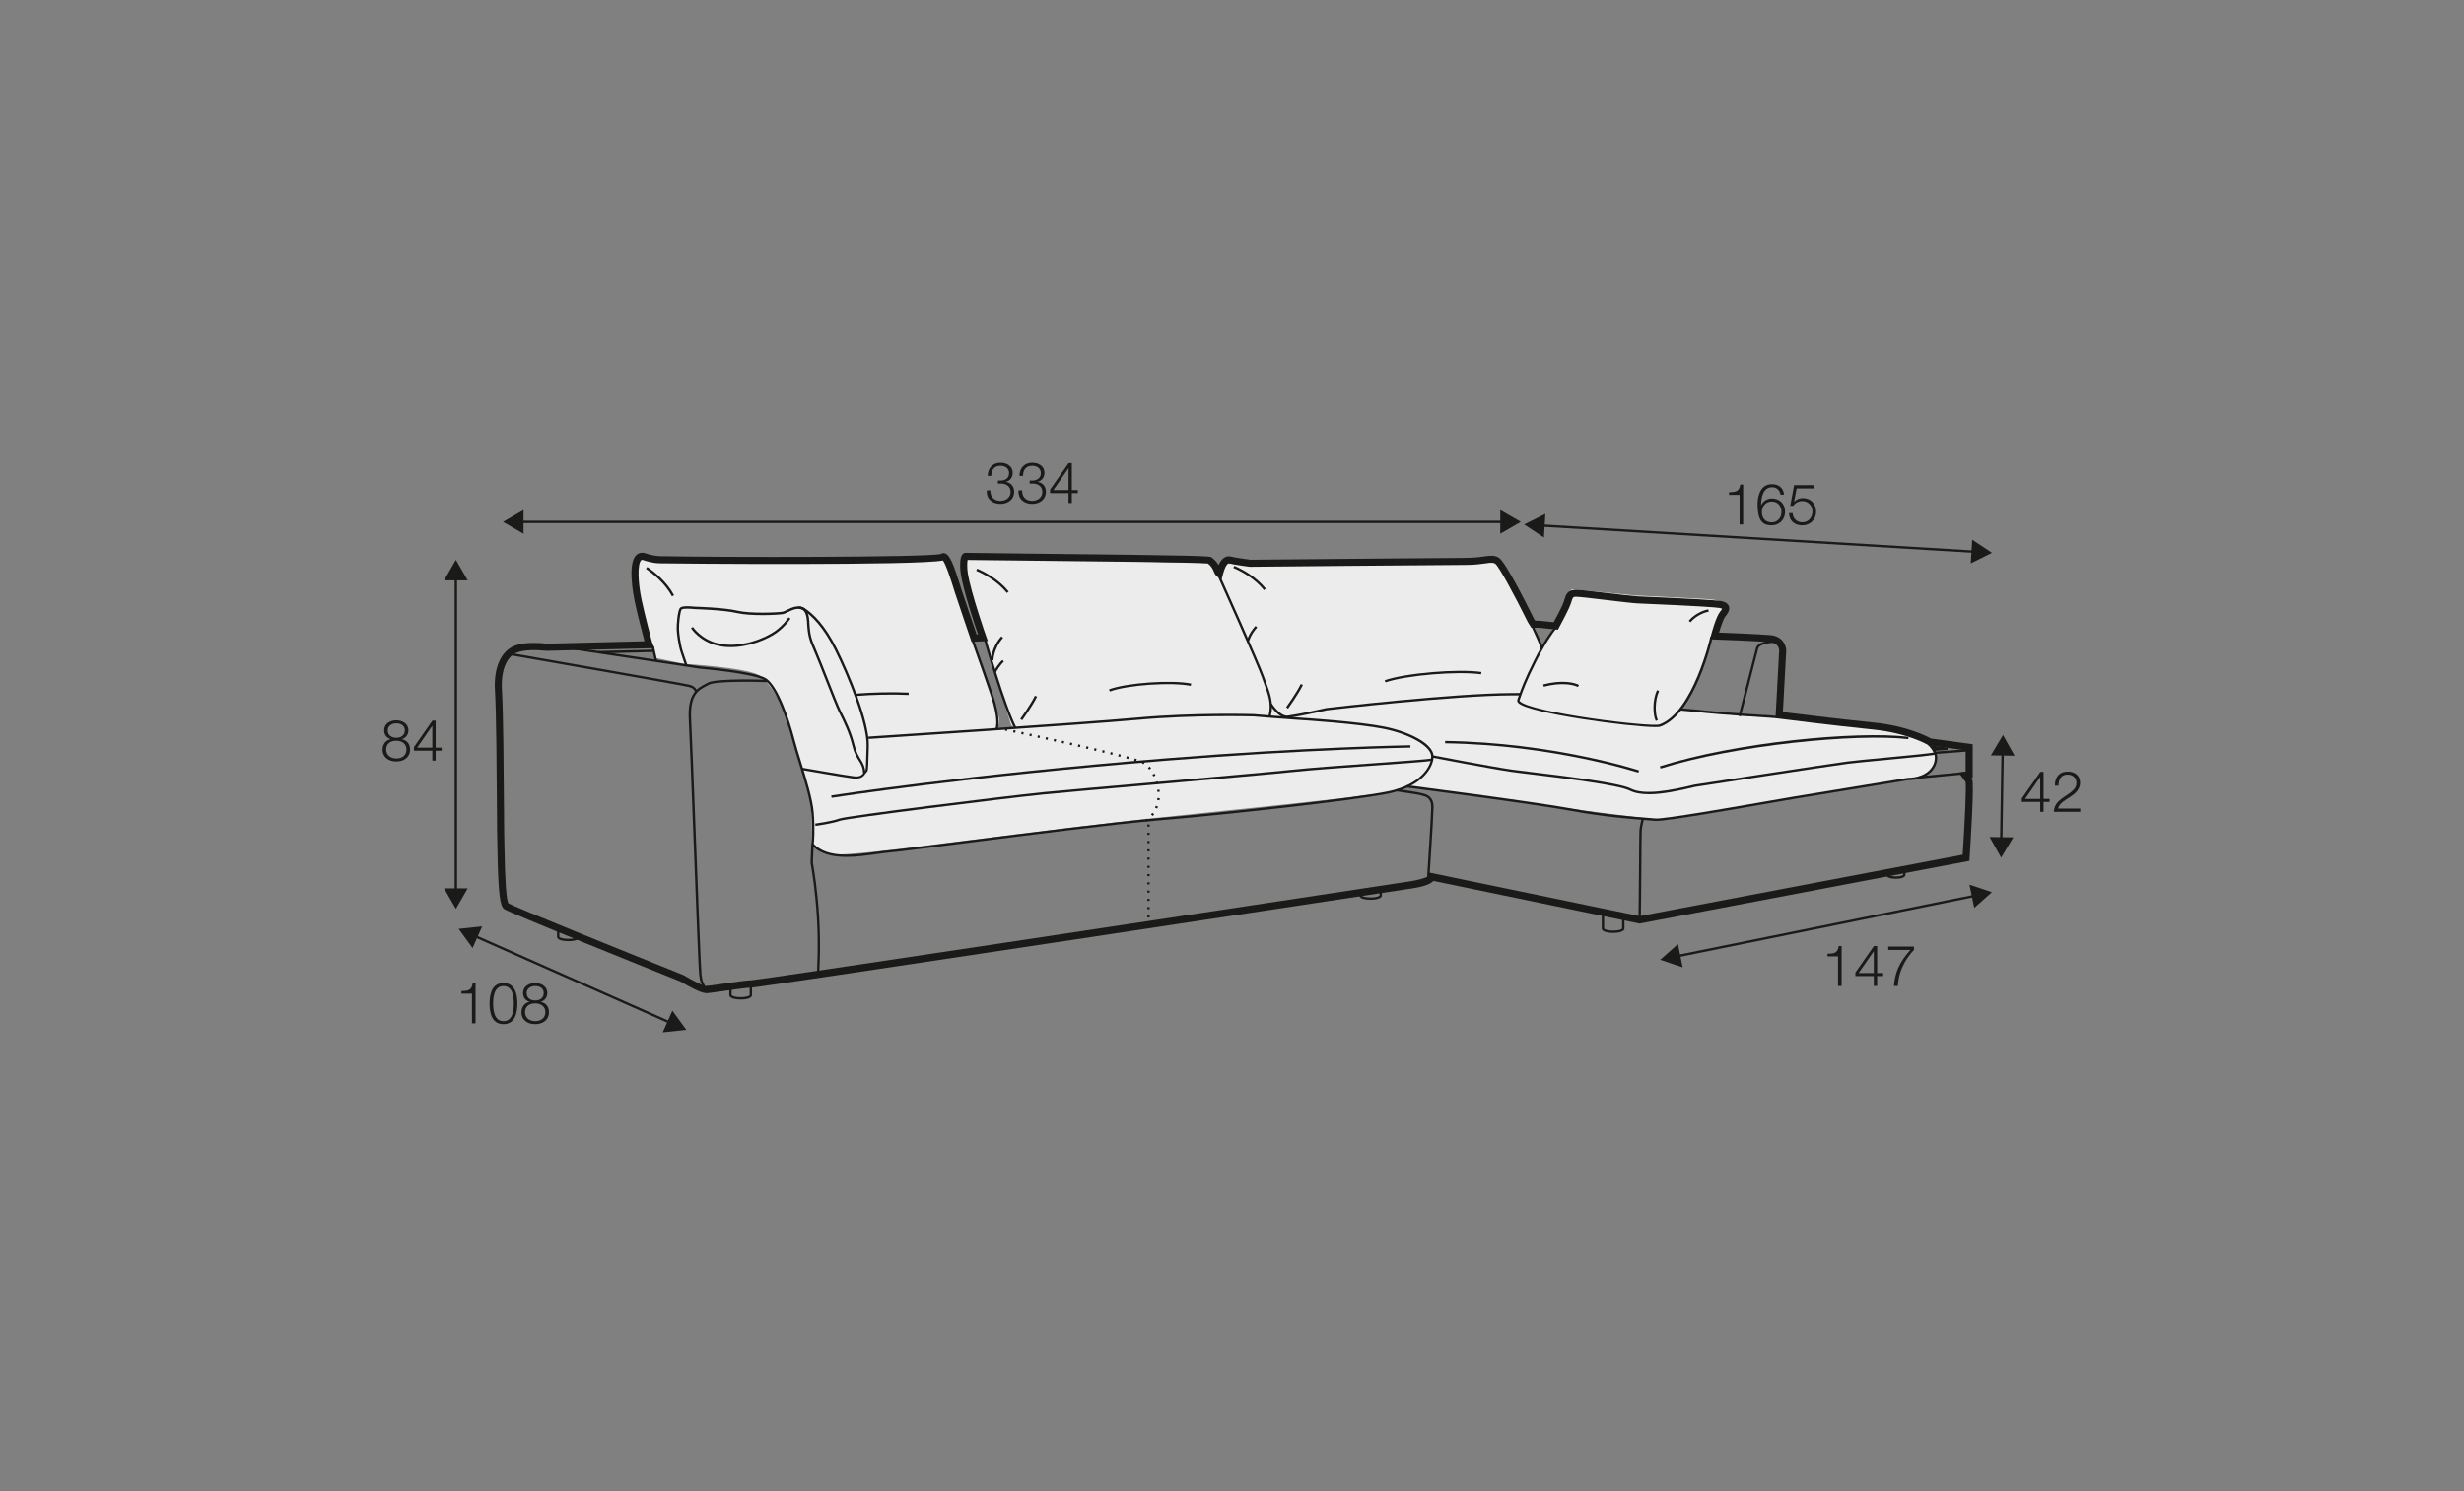 <?xml version="1.0" encoding="UTF-8"?>
<svg xmlns="http://www.w3.org/2000/svg" id="www_-_Q_220_280_" viewBox="0 0 570 345">
  <rect x="0" y="0" width="570" height="345" fill="#808080" stroke="none"/>
  <defs>
    <style>.cls-1{fill:#1a1a18;}.cls-2{fill:#ececec;}</style>
  </defs>
  <path class="cls-2" d="M147.49,129.96s-1.11,5.87,.48,10.59,2.85,8.73,2.85,8.73l.74,2.93,6.66,1.38s15.09,.86,17.59,2.79c2.5,1.93,5.23,6.06,6.83,11.85,1.6,5.79,4.62,13.19,4.95,18.06s.18,8.74,.18,8.74c0,0,3.13,2.74,5.57,2.7,2.44-.04,8.92-.62,14.25-1.27s42.32-5.35,57.22-6.96c14.9-1.61,49.62-4.99,57.23-6.36,1.57-.28,2.04-.87,3.3-1.19q4.15,.54,6.87,.9c1.72,.23,30.29,4.33,51.52,6.82,3.27,.38,28.91-4.97,32.15-5.35,5.83-.69,13.1-2.37,18.91-2.99,5.6-.6,9.81-1.47,11.4-2.49,5.43-6.05-4.45-9.47-4.85-9.75-1.68-1.15-38.24-3.44-42.64-3.97,0,0-8.04-.83-10.03-1,4.12-4.05,7.79-18.63,7.79-18.63,0,0,2.84-4.55,2.39-5.47-.45-.92-1.53-1.28-4.55-1.46s-15.36-.75-15.87-.78-14.76-1.46-14.76-1.46c0,0-.91,.63-1.28,1.65s-2.8,5.85-2.8,5.85l.18,.69-2.31,4.18-.73,1.63s-1.75-5.8-2.79-7.56-5.22-11.58-7.83-12.98c-1.91-1.02-36.19,.65-36.74,.67-12.09,.41-8.14,.28-24.64-.05-2.19-.52-1.08,3.11-2.65,2.1-1.24-.8-.8-1.28-1.55-2.43-15.56,.32-27.22-1-27.22-1,0,0-18.71,.56-21.95,0s-7.67,.27-7.67,.27c0,0-.85,1.21-.85,1.48s2.95,9.57,2.95,9.57l2.3,8.16s3.84,12.77,4.09,13.63,1.77,5.66,1.77,5.66c0,0,1.49,.5-1.65,.63l-1.65,.11s.83-1.36,.43-2.64-4.71-14.49-5.9-17.93-3.24-11.88-4.72-14.83c-1.49-2.95-1.08-4.08-3.2-3.86-2.12,.23-20.36,.28-20.36,.28l-30.85,.16-9.92-.44-7.47-.07-1.16,.72Z"></path>
  <path class="cls-1" d="M383.19,189.93c-.1,0-.18,0-.25-.01-.46-.05-1.13-.1-1.97-.16-3.5-.27-10.02-.76-17.32-2.12-8.92-1.65-38.04-5.4-38.33-5.44l.07-.55c.29,.04,29.42,3.78,38.36,5.44,7.27,1.35,13.77,1.84,17.26,2.11,.85,.06,1.52,.12,1.98,.16,1.86,.17,17.24-2.5,26.44-4.11,2.55-.44,4.66-.81,5.97-1.03,6.1-1.02,25.96-4.26,25.96-4.26,4.29-.06,6.23-2.46,6.23-4.66,0-1.56-1.67-3.01-1.69-3.02l.36-.42c.08,.07,1.88,1.62,1.88,3.44,0,2.47-2.11,5.15-6.74,5.21,0,0-19.82,3.24-25.92,4.26-1.3,.22-3.42,.59-5.96,1.03-9.48,1.65-23.63,4.13-26.34,4.13Z"></path>
  <path class="cls-1" d="M160.83,160.15l-.04-.08c-.24-.49-.41-.84-1.41-1.12-1.14-.32-40.96-7.28-41.37-7.35l.09-.54c1.64,.29,40.25,7.04,41.42,7.36,1.23,.35,1.5,.88,1.75,1.4l.04,.07-.49,.25Z"></path>
  <path class="cls-1" d="M195.79,198.26c-3.12,0-6.07-.61-8.03-2.74l-.09-.09,.02-.13s.35-2.78,0-7.24c-.24-3.03-1.63-7.53-2.86-11.5-.6-1.95-1.17-3.79-1.56-5.32-1.45-5.64-4.05-12.37-6.34-13.83-2.55-1.62-14.95-2.7-15.07-2.71l-29.01-4.36,.08-.54,29,4.36c.5,.04,12.64,1.1,15.3,2.79,2.78,1.77,5.44,9.73,6.58,14.16,.39,1.52,.96,3.35,1.56,5.3,1.24,4,2.63,8.53,2.88,11.62,.31,3.97,.08,6.62,.01,7.22,3.23,3.38,9.37,2.53,14.32,1.85,1.2-.17,2.34-.32,3.38-.41,1.96-.17,8.57-1.02,16.95-2.09,14.92-1.91,35.35-4.52,45.08-5.33,14.83-1.23,45.86-4.64,53.26-6.22,7.31-1.56,9.89-5.7,9.83-8.1-.05-2.29-5-5.12-11.02-6.32-5.8-1.15-17.82-1.97-19.94-2.09-2.19-.12-10.04-.77-10.12-.78-.12,0-13.64-.4-26.63,.78-13.01,1.18-61.96,4.4-62.46,4.43l-.04-.55c.49-.03,49.44-3.24,62.44-4.43,13.03-1.18,26.57-.78,26.71-.78,.09,0,7.93,.66,10.12,.78,2.13,.12,14.18,.94,20.02,2.1,5.51,1.09,11.4,3.86,11.47,6.84,.06,2.58-2.63,7.02-10.27,8.65-7.42,1.58-38.49,5-53.33,6.23-9.72,.8-30.14,3.42-45.06,5.32-8.39,1.07-15.01,1.92-16.97,2.09-1.02,.09-2.15,.25-3.35,.41-2.17,.3-4.56,.63-6.85,.63Z"></path>
  <path class="cls-1" d="M162.99,229.08c-1.04-1.93-1.07-2.21-1.16-2.96-.02-.19-.05-.42-.1-.72-.14-.83-.76-17.16-1.36-32.95-.45-11.87-.88-23.08-1.04-25.94-.33-6.11,1.96-7.3,3.81-8.26,.2-.1,.39-.2,.58-.31,1.96-1.1,13.38-.68,13.87-.66l-.02,.55c-3.26-.12-12.06-.26-13.58,.59-.19,.11-.39,.21-.59,.32-1.79,.93-3.83,1.99-3.51,7.74,.16,2.86,.58,14.07,1.04,25.95,.57,15.04,1.22,32.09,1.35,32.88,.05,.31,.08,.54,.1,.74,.08,.69,.11,.92,1.09,2.76l-.48,.26Z"></path>
  <path class="cls-1" d="M189.52,225.26l-.55-.04c0-.06,.42-6.11,0-12.94-.4-6.47-1.14-10.72-1.38-12.12-.07-.41-.09-.52-.09-.58,0-.24,.17-4.1,.18-4.26l.55,.02c-.05,1.11-.18,4.04-.18,4.23,0,.05,.03,.21,.08,.49,.24,1.4,.98,5.68,1.38,12.18,.42,6.87,0,12.96,0,13.02Z"></path>
  <path class="cls-1" d="M188.65,191.08l-.07-.54s3.94-.54,5.51-1.15c1.69-.66,38.42-5.22,47.27-6.12,4.07-.41,14.69-1.34,25.93-2.33,13.35-1.17,27.16-2.39,31.68-2.87,4.07-.44,11.85-1,18.72-1.49,6.39-.46,13-.93,13.48-1.11l.08,.23,.32,.04c-.04,.37-.05,.4-13.85,1.39-6.86,.49-14.64,1.05-18.7,1.49-4.53,.49-18.33,1.7-31.69,2.87-11.24,.99-21.85,1.92-25.92,2.33-9.76,.99-45.62,5.5-47.12,6.08-1.63,.63-5.47,1.16-5.64,1.18Z"></path>
  <rect class="cls-1" x="151.1" y="149.54" width=".55" height="3.39" transform="translate(-29.46 36.84) rotate(-12.66)"></rect>
  <path class="cls-1" d="M198.08,180.18c-.19,0-.39-.01-.61-.04-2.14-.27-11.89-1.98-11.99-1.99l.1-.54c.1,.02,9.84,1.73,11.96,1.99,1.53,.19,1.92-.39,2.23-.86,.09-.14,.18-.27,.29-.37,.23-.2,.24-.32,.32-3.15,.02-.69,.04-1.54,.08-2.58,.17-5.15-4.26-16.08-7.29-22.17-2.73-5.51-5.46-8.06-7.26-9.24-1.21-.79-2.54-.14-3.61,.38-.47,.23-.87,.42-1.22,.48-1.19,.2-7.39,.5-10.61-.25-3.12-.73-9.7-.91-9.77-.91-1.27-.15-2.75-.15-2.99,.08-.35,.34-.69,3.37-.63,4.61,.04,1.02,.36,3.61,.93,5.26,.58,1.71,1.01,2.97,1.01,2.97l-.52,.17s-.42-1.26-1.01-2.97c-.62-1.8-.92-4.47-.96-5.42-.04-.88,.18-4.44,.8-5.04,.55-.52,2.75-.31,3.41-.23,.25,0,6.68,.18,9.86,.92,3.09,.72,9.26,.43,10.39,.24,.27-.04,.64-.22,1.06-.43,1.13-.55,2.68-1.31,4.15-.35,1.86,1.21,4.67,3.84,7.45,9.45,2.62,5.28,7.53,16.77,7.34,22.43-.03,1.04-.06,1.89-.08,2.58-.09,3.05-.09,3.17-.51,3.54-.06,.05-.13,.16-.2,.26-.29,.44-.76,1.14-2.14,1.14Z"></path>
  <path class="cls-1" d="M169.04,149.73c-.98,0-1.96-.09-2.92-.31-4.24-.95-6.19-3.94-6.27-4.07l.46-.3s1.92,2.93,5.93,3.83c5.03,1.13,10.71-1.19,13.1-2.91,2-1.44,3.04-3.11,3.05-3.13l.47,.29c-.04,.07-1.11,1.78-3.2,3.29-2.02,1.45-6.29,3.31-10.63,3.31Z"></path>
  <path class="cls-1" d="M199.65,178.83c-.06-1.35-.49-2.05-1.03-2.92-.49-.79-1.04-1.68-1.42-3.25-.74-3.09-2.08-5.76-3.05-7.7l-.1-.19c-.57-1.14-1.88-4.46-3.14-7.67-.9-2.27-1.74-4.42-2.31-5.75l-.23-.55c-1.18-2.76-1.53-3.59-1.7-7.02-.07-1.3-.39-2.22-.95-2.65-.45-.35-.92-.27-.92-.27l-.11-.54s.71-.14,1.37,.37c.7,.54,1.09,1.57,1.16,3.06,.17,3.33,.48,4.07,1.66,6.83l.23,.55c.57,1.34,1.42,3.49,2.31,5.76,1.26,3.2,2.57,6.51,3.12,7.63l.1,.19c.99,1.97,2.34,4.67,3.09,7.82,.36,1.48,.88,2.33,1.35,3.09,.54,.87,1.04,1.69,1.11,3.19l-.55,.02Z"></path>
  <path class="cls-1" d="M230.73,168.88l-.5-.22c.64-1.47-.09-4.38-.44-5.78-.49-1.94-5.08-14.78-5.12-14.91l.52-.19c.19,.53,4.65,13,5.14,14.97,.58,2.33,1.04,4.69,.41,6.13Z"></path>
  <rect class="cls-1" x="138.42" y="150.45" width="12.81" height=".55" transform="translate(-3.7 3.65) rotate(-1.42)"></rect>
  <path class="cls-1" d="M411.43,166.19c-.13,0-13.47-.8-18.8-1.45-.33-.04-.93-.09-1.61-.14-.79-.06-1.69-.13-2.38-.21l.06-.55c.69,.08,1.58,.15,2.36,.21,.69,.05,1.29,.1,1.63,.14,5.31,.65,18.63,1.44,18.77,1.45l-.03,.55Z"></path>
  <path class="cls-1" d="M379.57,212.81l-.55-.03c.05-1.05,.09-6.81,.13-11.9,.03-4.41,.06-8.22,.09-8.69,.06-1.03,.52-2.77,.54-2.85l.53,.14s-.47,1.76-.52,2.74c-.03,.46-.06,4.44-.09,8.67-.04,5.09-.08,10.87-.13,11.92Z"></path>
  <path class="cls-1" d="M330.67,203.17l-.55-.04c0-.14,.9-13.57,.96-16.32,.05-2.18-1.32-2.52-2.05-2.7-.13-.03-.23-.06-.3-.09-.3-.12-3.61-.63-5.62-.92l.08-.54c.88,.13,5.29,.77,5.74,.95,.05,.02,.13,.04,.23,.06,.76,.19,2.53,.62,2.47,3.25-.06,2.76-.95,16.21-.96,16.34Z"></path>
  <polygon class="cls-1" points="447.68 174.44 447.63 173.89 455.09 173.32 455.13 173.87 447.68 174.44"></polygon>
  <polygon class="cls-1" points="447.34 173.73 447.3 173.18 447.66 173.16 446.89 173.06 446.96 172.52 450.54 172.96 450.53 173.5 447.34 173.73"></polygon>
  <path class="cls-1" d="M443.96,180.16v-.55c.18-.01,7.16-.69,10.83-1.05l.05,.55c-4.02,.39-10.79,1.05-10.88,1.05Z"></path>
  <path class="cls-1" d="M356.47,150.12c-.17-.69-1.54-3.7-2.23-5.2l.5-.23c.08,.18,2.04,4.38,2.27,5.3l-.53,.13Z"></path>
  <path class="cls-1" d="M402.71,165.74l-.53-.14c.04-.15,3.76-14.66,4.03-15.69,.46-1.71,4.26-1.76,4.69-1.76v.55c-1.06,0-3.86,.24-4.16,1.35-.28,1.03-3.99,15.54-4.03,15.68Z"></path>
  <path class="cls-1" d="M381.43,183.76c-1.74,0-3.26-.24-4.45-.84-2.62-1.31-15.14-2.83-22.62-3.74-2.13-.26-3.82-.46-4.81-.61-4.44-.64-18.12-3.27-18.25-3.3l.1-.54c.14,.03,13.8,2.66,18.23,3.3,.98,.14,2.66,.35,4.79,.6,7.52,.91,20.1,2.44,22.8,3.8,3.17,1.59,8.98,.5,14.77-.9,.33-.05,31.01-4.79,35.36-5.36,1.76-.23,5.2-.55,8.84-.89,4.92-.46,11.05-1.04,11.55-1.28l.26,.49c-.5,.27-4.77,.68-11.76,1.34-3.64,.34-7.08,.67-8.82,.89-4.34,.56-35.01,5.3-35.32,5.35-3.77,.92-7.56,1.7-10.67,1.7Z"></path>
  <path class="cls-1" d="M373.17,215.85c-.64,0-1.24-.07-1.7-.2-.77-.22-.94-.58-.94-.84v-3.41h.55v3.41c0,.17,.73,.49,2.08,.49s2.08-.32,2.08-.49v-2.8h.55v2.8c0,.99-2.19,1.04-2.63,1.04Z"></path>
  <path class="cls-1" d="M317.06,208.18c-.64,0-1.24-.07-1.7-.2-.77-.22-.94-.58-.94-.84v-.83h.55v.83c0,.17,.73,.49,2.08,.49s2.08-.32,2.08-.49v-1.59h.55v1.59c0,.99-2.19,1.04-2.63,1.04Z"></path>
  <path class="cls-1" d="M438.56,203.32c-.54,0-1.05-.06-1.43-.18-.67-.2-.81-.52-.81-.76v-.83h.55v.83c0,.09,.51,.39,1.69,.39s1.69-.29,1.69-.39v-1.15h.55v1.15c0,.69-1.16,.94-2.24,.94Z"></path>
  <path class="cls-1" d="M171.34,231.26c-.64,0-1.24-.07-1.69-.2-.77-.22-.94-.58-.94-.84v-1.81h.55v1.81c0,.17,.73,.49,2.08,.49s2.08-.32,2.08-.49v-2.58h.55v2.58c0,.99-2.19,1.04-2.63,1.04Z"></path>
  <path class="cls-1" d="M131.49,217.76c-.64,0-1.24-.07-1.7-.2-.77-.22-.94-.58-.94-.84v-1.81h.55v1.81c0,.17,.73,.49,2.08,.49s2.08-.32,2.08-.49v-.38h.55v.38c0,.99-2.19,1.04-2.63,1.04Z"></path>
  <path class="cls-1" d="M192.38,184.58l-.09-.54c.31-.05,31.2-4.86,77.49-8.6,32.76-2.65,56.3-3.02,56.49-3.02v.55c-.19,0-23.71,.37-56.45,3.02-46.27,3.74-77.15,8.55-77.45,8.6Z"></path>
  <path class="cls-1" d="M384.14,177.81l-.17-.52c17.53-5.56,45.33-8.24,57.54-6.82l-.06,.55c-11.91-1.37-40.12,1.35-57.31,6.8Z"></path>
  <path class="cls-1" d="M378.99,178.76c-.2-.06-19.78-6.43-44.69-6.79v-.55c25.01,.35,44.67,6.75,44.87,6.81l-.17,.52Z"></path>
  <path class="cls-1" d="M265.23,190.12l-.31-.45c.13-.09,.25-.18,.37-.28l.34,.43c-.13,.1-.26,.2-.4,.3Zm1.46-1.34l-.42-.35c.1-.12,.19-.24,.28-.37l.45,.32c-.1,.14-.2,.27-.31,.4Zm1.02-1.7l-.51-.21c.06-.14,.11-.29,.16-.44l.52,.18c-.05,.16-.11,.31-.18,.47Zm.52-1.91l-.54-.08c.02-.15,.04-.31,.05-.46l.55,.04c-.01,.17-.03,.33-.05,.5Zm-.49-1.93c-.01-.16-.03-.31-.05-.47l.55-.07c.02,.16,.04,.33,.05,.49l-.55,.04Zm-.31-1.84c-.04-.15-.08-.3-.13-.45l.53-.16c.05,.16,.09,.32,.14,.48l-.53,.14Zm-.63-1.75c-.07-.14-.14-.28-.21-.42l.49-.26c.08,.14,.15,.29,.22,.44l-.5,.23Zm-.95-1.59c-.09-.13-.19-.25-.29-.36l.41-.36c.11,.12,.22,.25,.32,.39l-.44,.33Zm-1.3-1.25c-.11-.07-.21-.12-.32-.17l-.08-.04,.22-.5,.09,.04c.12,.06,.25,.13,.37,.2l-.29,.47Zm-1.72-.67c-.15-.04-.3-.09-.46-.14l.15-.53c.17,.05,.32,.1,.47,.14l-.16,.53Zm-1.84-.53l-.47-.13,.14-.53,.47,.13-.14,.53Zm-1.85-.49l-.47-.12,.13-.53,.47,.12-.14,.53Zm-1.86-.47l-.47-.12,.13-.53,.47,.12-.13,.53Zm-1.86-.46l-.47-.11,.13-.54,.47,.11-.13,.54Zm-1.87-.45l-.47-.11,.12-.54,.47,.11-.13,.54Zm-1.87-.44l-.47-.11,.12-.54,.47,.11-.12,.54Zm-1.87-.43l-.47-.11,.12-.54,.47,.11-.12,.54Zm-1.87-.43l-.47-.11,.12-.54,.47,.11-.12,.54Zm-1.87-.42l-.47-.11,.12-.54,.47,.11-.12,.54Zm-1.87-.42l-.47-.11,.12-.54,.47,.11-.12,.54Zm-1.87-.42l-.47-.1,.12-.54,.47,.1-.12,.54Zm-1.87-.41l-.47-.1,.12-.54,.47,.1-.12,.54Zm-1.87-.41l-.47-.1,.12-.54,.47,.1-.12,.54Zm-1.88-.41l-.47-.1,.12-.54,.47,.1-.12,.54Zm-1.88-.41l-.47-.1,.12-.54,.48,.1-.12,.54Zm-1.88-.4l-.48-.1,.11-.54,.48,.1-.12,.54Z"></path>
  <path class="cls-1" d="M265.96,214.17h-.55v-.48h.55v.48Zm0-1.91h-.55v-.48h.55v.48Zm0-1.91h-.55v-.48h.55v.48Zm0-1.91h-.55v-.48h.55v.48Zm0-1.91h-.55v-.48h.55v.48Zm0-1.91h-.55v-.48h.55v.48Zm0-1.91h-.55v-.48h.55v.48Zm0-1.91h-.55v-.48h.55v.48Zm0-1.91h-.55v-.48h.55v.48Zm0-1.91h-.55v-.48h.55v.48Zm0-1.91h-.55v-.48h.55v.48Zm0-1.91h-.55v-.48h.55v.48Zm0-1.91h-.55v-.48h.55v.48Z"></path>
  <path class="cls-1" d="M382.96,168.22c-5.76,0-29.27-3.15-31.72-5.57-.31-.31-.3-.59-.24-.76l.13-.38c.79-2.23,1.46-4.16,3.77-8.75,2.25-4.47,3.72-6.41,4.59-7.57,.28-.37,.49-.64,.63-.88l.47,.28c-.16,.26-.37,.55-.66,.93-.86,1.14-2.31,3.06-4.54,7.48-2.29,4.56-2.97,6.47-3.75,8.68l-.13,.38c-.02,.06,.08,.16,.11,.19,2.64,2.61,30.33,6.07,32.3,5.35,7.76-2.85,11.71-20.17,11.75-20.34l.54,.12c-.16,.72-4.05,17.78-12.1,20.74-.18,.07-.58,.1-1.16,.1Z"></path>
  <path class="cls-1" d="M234.62,168.54c-2.68-5.26-6.98-20.4-7.02-20.55l.53-.15c.04,.15,4.33,15.24,6.98,20.45l-.49,.25Z"></path>
  <path class="cls-1" d="M294,165.65l-.53-.13c.68-2.69-.14-4.9-1.01-7.24-.19-.51-.38-1.02-.55-1.54-.97-2.87-10.06-23.13-10.16-23.33l.5-.23c.38,.84,9.19,20.49,10.17,23.38,.17,.51,.36,1.02,.55,1.52,.86,2.32,1.75,4.71,1.03,7.56Z"></path>
  <path class="cls-1" d="M297.72,166.13c-2.07,0-3.88-2.95-3.96-3.08l.47-.29s1.87,3.03,3.7,2.8c2.07-.27,7.19-1.36,8.92-1.76,.33-.04,29.5-3.46,43.15-3.46,.12,0,.23,0,.34,0,.2,0,1.19,0,1.39-.01l.02,.55c-.2,0-1.23,0-1.41,.01-.11,0-.23,0-.34,0-13.62,0-42.76,3.41-43.05,3.45-1.71,.4-6.86,1.49-8.94,1.77-.09,.01-.19,.02-.28,.02Z"></path>
  <path class="cls-1" d="M197.92,161.03l-.04-.55c4.21-.32,8.48-.41,12.34-.24l-.02,.55c-3.84-.17-8.09-.09-12.27,.24Z"></path>
  <path class="cls-1" d="M163.23,229.77c-1.16,0-4.43-1.85-5.84-2.69-6.73-2.7-39.49-15.85-40.76-16.76-.9-.65-1.39-3.02-1.56-14.24-.01-.93-.02-1.62-.04-1.91-.03-.52-.05-3.14-.07-7.11-.06-8.36-.15-22.36-.46-27.25-.45-7.06,2.79-9.4,3.31-9.73,1.55-1.19,4.43-1.59,8.59-1.18l.17,.02c.28,0,14.27-.36,22.52-.56-.47-1.78-1.7-6.5-2.28-9.31-.29-1.4-1.65-8.5,.31-10.56,.48-.5,1.1-.7,1.8-.59,.08,.01,.26,.06,.5,.14,.61,.2,1.88,.6,3.24,.63,14.41,.29,61.78,.29,64.95-.5,.28-.19,.62-.25,.95-.16,1.16,.31,2.02,2.51,3.63,7.63l.28,.89c.51,1.6,2.77,8.23,3.46,10.25h.32c-.93-2.73-3.35-9.97-3.98-13.94-.15-.92-.39-3.74,.39-4.6,.21-.24,.5-.36,.8-.34,.64,.03,6.36,.09,13.6,.17,42.61,.44,42.81,.59,43.22,.89,.83,.61,1.31,1.24,1.62,1.79,.39-.89,.85-1.48,1.4-1.79,.47-.27,1.01-.33,1.55-.17,.7,.2,3.35,.57,4.39,.71,1.84-.02,45.13-.43,49.75-.43,2.04,0,3.41-.2,4.4-.34,1.4-.2,2.32-.33,3.38,.33,1.51,.94,6.55,10.99,8.1,14.13,.05,.07,.14,.21,.27,.42h.77s3.51,.34,3.51,.34c.74-1.38,2.09-3.98,2.37-4.87l.07-.24c.36-1.18,.73-2.4,2.69-2.4,.73,0,3.19,.29,7.17,.76,2.98,.36,6.07,.72,7.05,.77l.6,.03c11.22,.48,17.51,.84,18.72,1.06,.38,.07,1.53,.29,1.86,1.21,.34,.93-.4,1.83-.84,2.37-.39,.47-1,2.22-1.44,3.72,2.66,.1,9.58,.37,11.92,.59,2.86,.27,3.62,2.47,3.62,3.6l-.77,14.19c2.75,.35,12.49,1.56,21.09,2.44,7.68,.79,12.24,3.18,13.14,3.68l9.68,1.33v7.76l-.3,.05,.19,.32c.47,1.32-.35,14.27-.61,18.21l-.04,.64-76.31,14.51-47.67-9.87c-.79,.84-2.72,1.46-5.79,1.86-6.08,.92-149.36,22.71-151.81,22.8-1.32,.05-4.28,.48-6.66,.82-2.31,.33-3.64,.52-4.14,.52Zm-45.59-20.76c1.69,.94,24.99,10.38,40.42,16.57l.11,.06c1.99,1.18,4.5,2.46,5.06,2.49,.41,0,2.18-.26,3.9-.51,2.54-.37,5.42-.79,6.83-.84,2.2-.12,100.15-14.95,151.64-22.78,2.16-.29,4.32-.87,4.77-1.29v-.88l48.93,10.13,74.73-14.21c.49-7.42,.87-15.53,.67-16.83l-1.58-2.16,1.59-.25v-4.9l-8.58-1.18-.15-.09s-4.59-2.72-12.6-3.54c-10.11-1.03-21.77-2.53-21.89-2.54l-.76-.1,.85-15.67c0-.24-.14-1.73-2.12-1.92-2.82-.26-12.77-.62-12.87-.62l-1.03-.04,.27-1c.19-.7,1.17-4.26,2.04-5.33,.33-.4,.46-.62,.52-.74-.09-.04-.27-.11-.57-.17-.77-.15-4.61-.45-18.48-1.04l-.6-.03c-1.04-.05-4.02-.4-7.17-.78-2.95-.35-6.28-.75-6.97-.75s-.76,.09-1.11,1.24l-.08,.25c-.42,1.35-2.52,5.21-2.76,5.65l-.26,.48-4.51-.46-1.62,.03-.25-.4c-.32-.52-.51-.8-.51-.81l-.06-.1c-3.04-6.15-6.68-12.89-7.53-13.52-.51-.32-.95-.28-2.26-.09-1.05,.15-2.48,.36-4.64,.36-4.7,0-49.35,.42-49.8,.43h-.06s-.06,0-.06,0c-.38-.05-3.73-.49-4.69-.77-.13-.04-.2-.02-.28,.02-.2,.11-.71,.58-1.23,2.57l-.29,1.1-.96-.61c-.47-.3-.67-.77-.86-1.22-.24-.56-.51-1.2-1.34-1.84-2.41-.27-27.37-.52-42.41-.68-6.59-.07-11.58-.12-13.19-.15-.11,.56-.15,1.78,.04,3.03,.74,4.69,4.23,14.59,4.27,14.69l.37,1.05-3.77,.17-.2-.58c-.12-.37-3.06-8.97-3.67-10.87l-.28-.9c-.59-1.87-1.79-5.67-2.48-6.47-5.75,1.22-61.83,.73-65.51,.66-1.6-.03-3.03-.49-3.71-.71-.13-.04-.22-.07-.28-.09-.16-.02-.24,.02-.32,.11-.82,.86-.77,4.85,.11,9.08,.72,3.44,2.41,9.78,2.42,9.84l.55,1.4-1.18,.03c-2.4,.06-23.44,.59-23.68,.59-.03,0-.13,0-.3-.02-5.1-.5-6.91,.44-7.45,.86l-.11,.07c-.11,.07-2.95,1.83-2.54,8.23,.31,4.93,.41,18.96,.47,27.34,.03,3.66,.04,6.55,.07,7.03,.02,.31,.03,1.02,.04,1.98,.12,7.75,.43,12.11,.92,12.95Zm.03,.04h0Zm100.91-79.56s-.13,.08-.25,.11c.09-.01,.18-.05,.25-.11Zm-1.11-1.22h0s0,0,0,0Zm.2-.12h0Z"></path>
  <g>
    <path class="cls-1" d="M92.97,171v.03c1.19,.24,1.89,1.12,1.89,2.36,0,1.86-1.45,2.78-3.18,2.78s-3.18-.92-3.18-2.78c.03-1.2,.74-2.15,1.87-2.36v-.03c-.96-.29-1.5-1.02-1.5-2.03,0-1.58,1.44-2.31,2.8-2.31s2.81,.73,2.81,2.31c0,1-.57,1.76-1.5,2.03Zm1.06,2.39c0-1.33-1.11-2.03-2.35-2.01-1.27-.03-2.35,.65-2.35,2.01s1.06,2.09,2.35,2.09,2.35-.67,2.35-2.09Zm-.38-4.42c0-1.06-.86-1.61-1.97-1.61-1.02,0-1.98,.55-1.98,1.61,0,1.24,1,1.74,1.98,1.72,1.02,.03,1.97-.53,1.97-1.72Z"></path>
    <path class="cls-1" d="M95.75,172.87l4.28-6.14h.75v6.24h1.39v.7h-1.39v2.3h-.77v-2.3h-4.26v-.81Zm4.26,.11v-5.03h-.03l-3.48,5.03h3.51Z"></path>
  </g>
  <g>
    <rect class="cls-1" x="105.18" y="133.47" width=".55" height="72.86"></rect>
    <polygon class="cls-1" points="102.72 134.28 105.46 129.53 108.2 134.28 102.72 134.28"></polygon>
    <polygon class="cls-1" points="102.72 205.53 105.46 210.28 108.2 205.53 102.72 205.53"></polygon>
  </g>
  <g>
    <rect class="cls-1" x="120.31" y="120.47" width="227.55" height=".55"></rect>
    <polygon class="cls-1" points="121.11 123.49 116.36 120.74 121.11 118 121.11 123.49"></polygon>
    <polygon class="cls-1" points="347.06 123.49 351.81 120.74 347.06 118 347.06 123.49"></polygon>
  </g>
  <g>
    <path class="cls-1" d="M229.11,113.43c-.05,1.46,.82,2.44,2.31,2.44,1.21,0,2.36-.73,2.36-2.05s-.99-1.95-2.22-1.95h-.7v-.7h.7c.86,.01,1.88-.52,1.88-1.68s-.91-1.74-2.02-1.74c-1.39,0-2.12,.96-2.1,2.34h-.83c.01-1.74,1.12-3.04,2.92-3.04,1.45,0,2.86,.71,2.86,2.35,0,1-.57,1.81-1.56,2.05v.03c1.2,.2,1.9,1.07,1.9,2.28,0,1.81-1.48,2.81-3.18,2.81-1.91,0-3.29-1.16-3.15-3.14h.83Z"></path>
    <path class="cls-1" d="M236.45,113.43c-.05,1.46,.82,2.44,2.31,2.44,1.21,0,2.36-.73,2.36-2.05s-.99-1.95-2.22-1.95h-.7v-.7h.7c.86,.01,1.88-.52,1.88-1.68s-.91-1.74-2.02-1.74c-1.39,0-2.12,.96-2.1,2.34h-.83c.01-1.74,1.12-3.04,2.92-3.04,1.45,0,2.86,.71,2.86,2.35,0,1-.57,1.81-1.56,2.05v.03c1.2,.2,1.9,1.07,1.9,2.28,0,1.81-1.48,2.81-3.18,2.81-1.91,0-3.29-1.16-3.15-3.14h.83Z"></path>
    <path class="cls-1" d="M242.92,113.27l4.28-6.14h.75v6.24h1.39v.7h-1.39v2.3h-.77v-2.3h-4.26v-.81Zm4.26,.11v-5.03h-.03l-3.48,5.03h3.51Z"></path>
  </g>
  <g>
    <rect class="cls-1" x="406.42" y="74.35" width=".55" height="100.52" transform="translate(257.76 523.05) rotate(-86.54)"></rect>
    <polygon class="cls-1" points="357.16 124.37 352.59 121.34 357.49 118.89 357.16 124.37"></polygon>
    <polygon class="cls-1" points="455.9 130.34 460.8 127.89 456.23 124.86 455.9 130.34"></polygon>
  </g>
  <g>
    <path class="cls-1" d="M399.98,113.88c1.45-.05,2.35-.08,2.6-1.78h.67v9.24h-.83v-6.86h-2.44v-.59Z"></path>
    <path class="cls-1" d="M411.88,114.44c-.15-1.02-.86-1.72-1.93-1.72-2.15,0-2.55,2.45-2.55,4.13h.03c.44-.91,1.41-1.53,2.46-1.53,1.85,0,3.05,1.28,3.05,3.09s-1.31,3.13-3.13,3.13c-2.24,0-3.23-1.31-3.23-4.91,0-1.1,.28-4.61,3.3-4.61,1.62,0,2.64,.81,2.84,2.42h-.83Zm-4.3,4.03c0,1.31,.7,2.38,2.31,2.38,1.32,0,2.22-1.1,2.22-2.38,0-1.35-.82-2.44-2.23-2.44s-2.3,1.08-2.3,2.44Z"></path>
    <path class="cls-1" d="M414.69,118.7c.04,1.28,1,2.14,2.27,2.14,1.42,0,2.31-1.17,2.31-2.52s-.99-2.4-2.36-2.4c-.82,0-1.61,.4-2.06,1.1h-.71l.9-4.79h4.62v.77h-4.04l-.59,3.06,.03,.03c.46-.54,1.24-.86,1.95-.86,1.9,0,3.1,1.33,3.1,3.19s-1.44,3.13-3.21,3.13-3-1.08-3.04-2.84h.83Z"></path>
  </g>
  <g>
    <rect class="cls-1" x="132.15" y="201.72" width=".55" height="49.74" transform="translate(-128.39 255.81) rotate(-66.09)"></rect>
    <polygon class="cls-1" points="109.32 219.34 106.09 214.91 111.54 214.33 109.32 219.34"></polygon>
    <polygon class="cls-1" points="153.31 238.85 158.77 238.27 155.54 233.83 153.31 238.85"></polygon>
  </g>
  <g>
    <rect class="cls-1" x="387.21" y="213.96" width="70.43" height=".55" transform="translate(-34.16 88.28) rotate(-11.47)"></rect>
    <polygon class="cls-1" points="389.26 223.8 384.06 222.06 388.16 218.42 389.26 223.8"></polygon>
    <polygon class="cls-1" points="456.7 210.05 460.8 206.42 455.6 204.68 456.7 210.05"></polygon>
  </g>
  <g>
    <path class="cls-1" d="M106.74,229.3c1.45-.05,2.35-.08,2.6-1.78h.67v9.24h-.83v-6.86h-2.44v-.59Z"></path>
    <path class="cls-1" d="M119.69,232.19c0,2.16-.53,4.76-3.22,4.76s-3.22-2.6-3.22-4.75,.53-4.76,3.22-4.76,3.22,2.6,3.22,4.75Zm-5.61,0c0,1.61,.28,4.07,2.39,4.07s2.39-2.46,2.39-4.07-.28-4.05-2.39-4.05-2.39,2.45-2.39,4.05Z"></path>
    <path class="cls-1" d="M125.1,231.78v.03c1.19,.24,1.89,1.12,1.89,2.36,0,1.86-1.45,2.78-3.18,2.78s-3.18-.92-3.18-2.78c.03-1.2,.74-2.15,1.87-2.36v-.03c-.96-.29-1.5-1.02-1.5-2.03,0-1.58,1.44-2.31,2.8-2.31s2.81,.73,2.81,2.31c0,1-.57,1.76-1.5,2.03Zm1.06,2.39c0-1.33-1.11-2.03-2.35-2.01-1.27-.03-2.35,.65-2.35,2.01s1.06,2.09,2.35,2.09,2.35-.67,2.35-2.09Zm-.38-4.42c0-1.06-.86-1.61-1.97-1.61-1.02,0-1.98,.55-1.98,1.61,0,1.24,1,1.74,1.98,1.72,1.02,.03,1.97-.53,1.97-1.72Z"></path>
  </g>
  <g>
    <path class="cls-1" d="M422.76,220.66c1.45-.05,2.35-.08,2.6-1.78h.67v9.24h-.83v-6.86h-2.44v-.59Z"></path>
    <path class="cls-1" d="M429.21,225.02l4.28-6.14h.75v6.24h1.39v.7h-1.39v2.3h-.77v-2.3h-4.26v-.81Zm4.26,.11v-5.03h-.03l-3.48,5.03h3.51Z"></path>
    <path class="cls-1" d="M436.83,219h5.94v.77c-1.15,1.2-3.52,4.05-3.74,8.35h-.9c.22-3.13,1.24-5.44,3.8-8.35h-5.11v-.77Z"></path>
  </g>
  <g>
    <rect class="cls-1" x="452.9" y="183.97" width="20.5" height=".55" transform="translate(271.54 644.39) rotate(-89.09)"></rect>
    <polygon class="cls-1" points="460.55 174.76 463.36 170.05 466.03 174.84 460.55 174.76"></polygon>
    <polygon class="cls-1" points="460.26 193.65 462.93 198.44 465.74 193.73 460.26 193.65"></polygon>
  </g>
  <g>
    <path class="cls-1" d="M467.71,184.73l4.28-6.14h.75v6.24h1.39v.7h-1.39v2.3h-.77v-2.3h-4.26v-.81Zm4.26,.11v-5.03h-.03l-3.48,5.03h3.51Z"></path>
    <path class="cls-1" d="M481.21,187.83h-6.08c.07-2.75,2.88-3.42,4.45-4.99,.5-.51,.77-1,.77-1.74,0-1.2-.95-1.89-2.07-1.89-1.52,0-2.11,1.21-2.08,2.57h-.83c-.04-1.9,.95-3.27,2.96-3.27,1.61,0,2.86,.88,2.86,2.6,0,1.54-1.12,2.51-2.32,3.29-.9,.61-2.55,1.43-2.77,2.67h5.13v.77Z"></path>
  </g>
  <path class="cls-1" d="M256.74,160l-.19-.52c4.15-1.53,14.46-2.25,19.01-1.33l-.11,.54c-4.48-.91-14.63-.21-18.71,1.3Z"></path>
  <path class="cls-1" d="M232.92,137.2c-2.22-2.77-5.4-4.41-7.09-5.14l.22-.5c1.74,.75,5,2.43,7.3,5.3l-.43,.34Z"></path>
  <path class="cls-1" d="M155.45,137.98c-1.68-3.13-4.5-5.32-6.03-6.35l.31-.46c1.57,1.05,4.47,3.3,6.21,6.54l-.48,.26Z"></path>
  <path class="cls-1" d="M236.47,166.65l-.45-.32s2.45-3.39,3.38-5.37l.5,.23c-.96,2.03-3.33,5.32-3.43,5.46Z"></path>
  <path class="cls-1" d="M229.81,152.77h-.55c0-.13,.06-3.01,2.38-5.55l.41,.37c-2.17,2.38-2.23,5.15-2.23,5.18Z"></path>
  <path class="cls-1" d="M230.38,155.54l-.47-.28c.04-.08,1.12-1.87,1.98-2.58l.35,.42c-.79,.65-1.84,2.42-1.86,2.44Z"></path>
  <path class="cls-1" d="M320.51,157.89l-.18-.52c4.79-1.66,16.92-2.69,22.37-1.9l-.08,.54c-5.4-.78-17.39,.23-22.12,1.87Z"></path>
  <path class="cls-1" d="M292.4,136.54c-2.22-2.77-5.39-4.41-7.09-5.14l.22-.5c1.74,.75,5,2.43,7.3,5.3l-.43,.34Z"></path>
  <path class="cls-1" d="M297.97,163.94l-.45-.32s2.44-3.39,3.38-5.37l.5,.23c-.96,2.03-3.33,5.32-3.43,5.46Z"></path>
  <path class="cls-1" d="M383.03,166.82c-.68-1.29-.85-4.86,.3-7.16l.49,.25c-1.06,2.12-.92,5.5-.31,6.66l-.49,.26Z"></path>
  <path class="cls-1" d="M391.1,143.97l-.44-.34c.94-1.22,2.89-2.36,4.52-2.65l.1,.54c-1.52,.27-3.32,1.33-4.19,2.45Z"></path>
  <path class="cls-1" d="M365.01,158.95c-.9-.5-3.71-1.16-7.88-.07l-.14-.53c4.34-1.14,7.25-.46,8.29,.12l-.27,.48Z"></path>
  <path class="cls-1" d="M288.98,148.29l-.53-.14c.02-.07,.47-1.71,1.98-3.34l.4,.37c-1.41,1.52-1.85,3.09-1.85,3.11Z"></path>
</svg>
